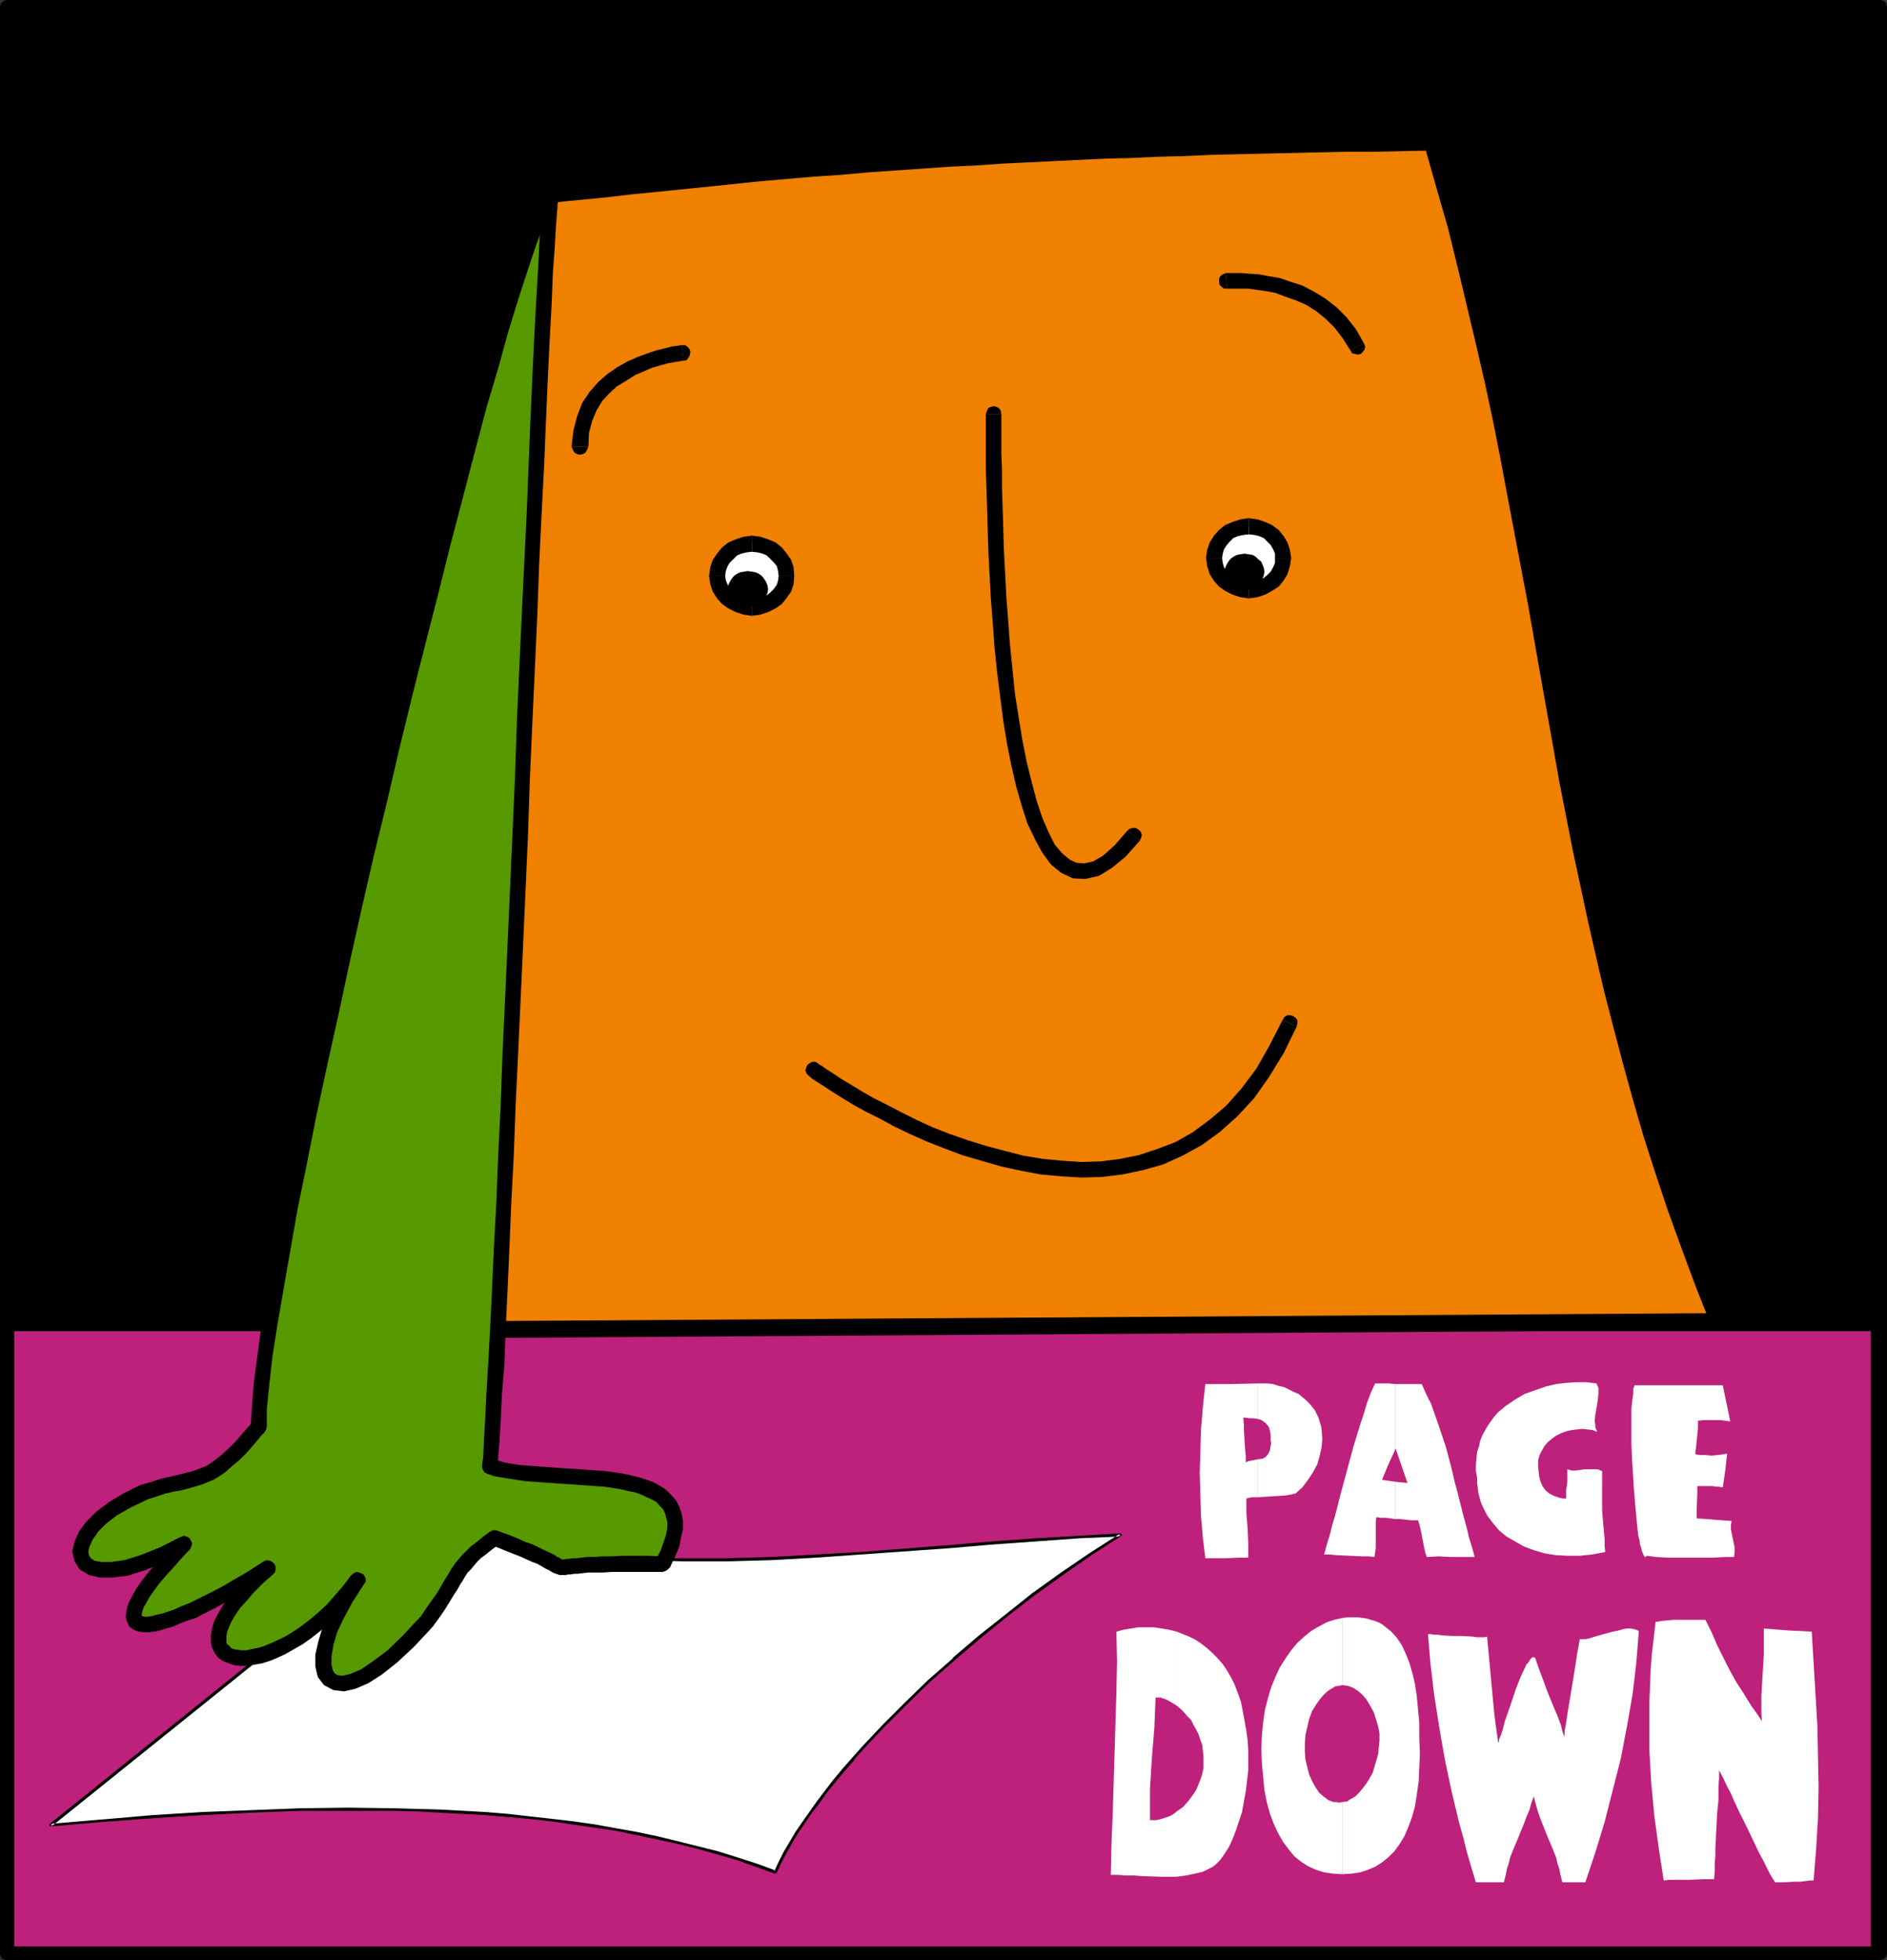 <?xml version="1.0" encoding="UTF-8" standalone="no"?>
<svg
   version="1.0"
   width="129.724mm"
   height="134.711mm"
   id="svg64"
   sodipodi:docname="Web Button 39.wmf"
   xmlns:inkscape="http://www.inkscape.org/namespaces/inkscape"
   xmlns:sodipodi="http://sodipodi.sourceforge.net/DTD/sodipodi-0.dtd"
   xmlns="http://www.w3.org/2000/svg"
   xmlns:svg="http://www.w3.org/2000/svg">
  <rect width="100%" height="100%" fill="#333333" stroke="none"/>
  <sodipodi:namedview
     id="namedview64"
     pagecolor="#ffffff"
     bordercolor="#000000"
     borderopacity="0.25"
     inkscape:showpageshadow="2"
     inkscape:pageopacity="0.0"
     inkscape:pagecheckerboard="0"
     inkscape:deskcolor="#d1d1d1"
     inkscape:document-units="mm" />
  <defs
     id="defs1">
    <pattern
       id="WMFhbasepattern"
       patternUnits="userSpaceOnUse"
       width="6"
       height="6"
       x="0"
       y="0" />
  </defs>
  <path
     style="fill:#000000;fill-opacity:1;fill-rule:evenodd;stroke:none"
     d="M 1.778,1.777 H 488.516 V 507.368 H 1.778 Z"
     id="path1" />
  <path
     style="fill:#000000;fill-opacity:1;fill-rule:evenodd;stroke:none"
     d="M 490.294,1.777 488.516,0 H 473.326 458.135 442.945 427.755 412.564 397.212 382.022 366.832 351.641 336.451 321.26 306.07 290.88 275.528 260.499 245.147 229.957 214.766 199.576 184.224 169.195 153.843 138.653 123.462 108.272 93.081 77.891 62.701 47.51 32.32 16.968 1.778 v 3.555 h 15.19 15.352 15.19 15.19 15.19 15.19 15.19 15.19 15.19 15.19 15.352 15.029 15.352 15.19 15.19 15.19 15.352 15.029 15.352 15.19 15.19 15.19 15.19 15.19 15.19 15.19 15.352 15.19 15.19 15.19 15.19 15.19 l -1.778,-1.777 1.778,1.777 0.808,-0.162 0.646,-0.323 0.162,-0.646 0.162,-0.646 -0.162,-0.646 -0.162,-0.485 -0.646,-0.485 L 488.516,0 Z"
     id="path2" />
  <path
     style="fill:#000000;fill-opacity:1;fill-rule:evenodd;stroke:none"
     d="m 488.516,509.145 1.778,-1.777 V 491.533 475.698 460.024 444.189 428.354 412.519 396.846 381.011 365.176 349.341 333.667 317.671 301.997 286.162 270.327 254.653 238.818 222.983 207.148 191.475 175.64 159.805 143.97 128.135 112.461 96.626 80.791 65.118 49.121 33.448 17.612 1.777 h -3.555 v 15.835 15.835 15.673 15.997 15.673 15.835 15.835 15.673 15.835 15.835 15.835 15.835 15.673 15.835 15.835 15.835 15.673 15.835 15.835 15.673 15.997 15.673 15.835 15.835 15.835 15.673 15.835 15.835 15.835 15.673 15.835 15.835 l 1.778,-1.777 -1.778,1.777 0.162,0.808 0.323,0.485 0.646,0.323 0.646,0.162 0.646,-0.162 0.646,-0.323 0.323,-0.485 0.162,-0.808 z"
     id="path3" />
  <path
     style="fill:#000000;fill-opacity:1;fill-rule:evenodd;stroke:none"
     d="m 0,507.368 1.778,1.777 h 15.19 15.352 15.19 15.19 15.19 15.19 15.19 15.19 15.19 15.19 15.352 15.029 15.352 15.19 15.19 15.19 15.352 15.029 15.352 15.19 15.19 15.19 15.19 15.19 15.19 15.19 15.352 15.19 15.19 15.19 15.19 15.19 v -3.555 H 473.326 458.135 442.945 427.755 412.564 397.212 382.022 366.832 351.641 336.451 321.26 306.07 290.88 275.528 260.499 245.147 229.957 214.766 199.576 184.224 169.195 153.843 138.653 123.462 108.272 93.081 77.891 62.701 47.51 32.32 16.968 1.778 l 1.778,1.777 -1.778,-1.777 -0.808,0.162 -0.485,0.485 -0.323,0.485 L 0,507.368 l 0.162,0.646 0.323,0.646 0.485,0.323 0.808,0.162 z"
     id="path4" />
  <path
     style="fill:#000000;fill-opacity:1;fill-rule:evenodd;stroke:none"
     d="M 1.778,0 0,1.777 v 15.835 15.835 15.673 15.997 15.673 15.835 15.835 15.673 15.835 15.835 15.835 15.835 15.673 15.835 15.835 15.835 15.673 15.835 15.835 15.673 15.997 15.673 15.835 15.835 15.835 15.673 15.835 15.835 15.835 15.673 15.835 15.835 H 3.555 V 491.533 475.698 460.024 444.189 428.354 412.519 396.846 381.011 365.176 349.341 333.667 317.671 301.997 286.162 270.327 254.653 238.818 222.983 207.148 191.475 175.64 159.805 143.97 128.135 112.461 96.626 80.791 65.118 49.121 33.448 17.612 1.777 L 1.778,3.555 3.555,1.777 V 0.969 L 3.07,0.485 2.424,0.162 1.778,0 1.131,0.162 0.646,0.485 0.162,0.969 0,1.777 Z"
     id="path5" />
  <path
     style="fill:#bd217b;fill-opacity:1;fill-rule:evenodd;stroke:none"
     d="M 487.87,344.008 V 507.368 H 1.939 V 344.008 Z"
     id="path6" />
  <path
     style="fill:#000000;fill-opacity:1;fill-rule:evenodd;stroke:none"
     d="m 487.87,509.145 1.778,-1.777 v -5.009 -5.171 -5.171 -5.171 -5.009 -5.009 -5.171 -5.171 -5.009 -5.171 -5.171 -5.009 -5.171 -5.009 -5.171 -5.171 -5.009 -5.171 -5.171 -5.009 -5.009 -5.171 -5.171 -5.171 -5.009 -5.171 -5.009 -5.171 -5.009 -5.171 -5.171 -5.009 h -3.555 v 5.009 5.171 5.171 5.009 5.171 5.009 5.171 5.009 5.171 5.171 5.171 5.009 5.009 5.171 5.171 5.009 5.171 5.171 5.009 5.171 5.009 5.171 5.171 5.009 5.171 5.171 5.009 5.009 5.171 5.171 5.171 5.009 l 1.778,-1.777 -1.778,1.777 0.162,0.808 0.323,0.485 0.646,0.323 0.646,0.162 0.646,-0.162 0.646,-0.323 0.485,-0.485 v -0.808 z"
     id="path7" />
  <path
     style="fill:#000000;fill-opacity:1;fill-rule:evenodd;stroke:none"
     d="m 0,507.368 1.939,1.777 h 15.19 15.19 15.19 15.029 15.352 15.029 15.19 15.19 15.19 15.19 15.19 15.19 15.19 15.19 15.19 15.19 15.19 15.19 15.19 15.19 15.19 15.19 15.19 15.19 15.19 15.19 15.19 15.19 15.19 15.19 15.19 15.19 v -3.555 H 472.679 457.489 442.299 427.108 411.918 396.728 381.537 366.347 351.156 335.966 320.776 305.585 290.395 275.204 260.014 244.824 229.633 214.443 199.253 184.062 168.872 153.681 138.491 123.301 108.11 92.92 77.891 62.539 47.51 32.32 17.13 1.939 l 1.778,1.777 -1.778,-1.777 -0.808,0.162 -0.646,0.485 -0.323,0.485 L 0,507.368 l 0.162,0.646 0.323,0.646 0.646,0.323 0.808,0.162 z"
     id="path8" />
  <path
     style="fill:#000000;fill-opacity:1;fill-rule:evenodd;stroke:none"
     d="M 1.939,342.069 0,344.008 v 5.009 5.171 5.171 5.009 5.171 5.009 5.171 5.009 5.171 5.171 5.171 5.009 5.009 5.171 5.171 5.009 5.171 5.171 5.009 5.171 5.009 5.171 5.171 5.009 5.171 5.171 5.009 5.009 5.171 5.171 5.171 5.009 h 3.717 v -5.009 -5.171 -5.171 -5.171 -5.009 -5.009 -5.171 -5.171 -5.009 -5.171 -5.171 -5.009 -5.171 -5.009 -5.171 -5.171 -5.009 -5.171 -5.171 -5.009 -5.009 -5.171 -5.171 -5.171 -5.009 -5.171 -5.009 -5.171 -5.009 -5.171 -5.171 -5.009 l -1.778,1.777 1.778,-1.777 -0.162,-0.808 -0.485,-0.646 -0.485,-0.323 -0.646,-0.162 -0.646,0.162 -0.646,0.323 -0.485,0.646 L 0,344.008 Z"
     id="path9" />
  <path
     style="fill:#000000;fill-opacity:1;fill-rule:evenodd;stroke:none"
     d="m 489.647,344.008 -1.778,-1.939 H 1.939 v 3.716 H 487.87 l -1.778,-1.777 1.778,1.777 0.808,-0.162 0.485,-0.485 0.485,-0.485 v -0.646 -0.646 l -0.485,-0.646 -0.485,-0.485 -0.808,-0.162 z"
     id="path10" />
  <path
     style="fill:#ffffff;fill-opacity:1;fill-rule:evenodd;stroke:none"
     d="m 13.251,474.082 13.251,-1.131 13.09,-0.969 12.928,-0.808 12.766,-0.646 12.605,-0.485 12.443,-0.162 12.12,0.162 5.979,0.162 5.979,0.162 5.979,0.323 5.818,0.485 5.818,0.485 5.656,0.485 5.656,0.646 5.656,0.646 5.494,0.808 5.494,0.969 5.333,0.969 5.494,1.131 5.171,1.293 5.333,1.293 5.01,1.454 5.171,1.454 5.01,1.616 5.01,1.777 1.131,-2.424 1.293,-2.424 1.454,-2.585 1.616,-2.747 1.778,-2.585 1.939,-2.747 1.939,-2.585 2.101,-2.747 2.101,-2.908 2.424,-2.747 2.424,-2.908 2.424,-2.747 2.747,-2.908 2.747,-2.908 5.656,-5.655 6.141,-5.817 6.302,-5.817 6.787,-5.655 6.949,-5.655 7.11,-5.494 7.272,-5.332 7.595,-5.171 7.757,-5.009 -10.989,0.646 -11.15,0.646 -11.312,0.969 -11.312,0.808 -22.786,1.777 -11.474,0.808 -11.635,0.485 -11.474,0.323 -11.474,0.162 -5.818,-0.162 -5.656,-0.162 -5.656,-0.323 -5.656,-0.323 -5.818,-0.646 -5.494,-0.646 -5.656,-0.808 -5.656,-0.808 -5.494,-0.969 -5.656,-1.293 -5.494,-1.293 -5.333,-1.616 -48.48,38.941 z"
     id="path11" />
  <path
     style="fill:#000000;fill-opacity:1;fill-rule:evenodd;stroke:none"
     d="m 12.928,473.759 v 0.162 h -0.162 v 0.323 h 0.162 v 0.162 0 h 0.162 0.162 l 13.251,-1.131 v 0 l 13.09,-0.969 12.928,-0.808 12.766,-0.646 12.605,-0.485 h 12.443 12.12 l 5.979,0.162 5.979,0.323 5.979,0.323 5.818,0.323 h -0.162 l 5.818,0.485 5.656,0.485 5.818,0.646 5.494,0.808 5.656,0.808 5.494,0.808 5.333,1.131 5.333,1.131 5.333,1.131 5.171,1.293 v 0 l 5.171,1.454 5.01,1.454 5.01,1.777 5.01,1.777 h 0.162 l 0.162,-0.162 v 0 l 0.162,-0.162 1.131,-2.424 1.293,-2.424 1.454,-2.585 1.616,-2.747 1.778,-2.585 1.778,-2.585 v 0 l 2.101,-2.747 1.939,-2.747 2.262,-2.747 2.424,-2.908 2.424,-2.747 h -0.162 l 2.586,-2.908 2.586,-2.747 2.747,-2.908 5.818,-5.817 5.979,-5.817 6.464,-5.655 v 0 l 6.626,-5.655 6.949,-5.655 7.11,-5.494 7.434,-5.332 v 0 l 7.434,-5.171 7.757,-5.009 v 0 l 0.162,-0.162 v -0.162 l -0.162,-0.162 v 0 L 291.203,398.3 v 0 l -10.989,0.646 -11.15,0.646 -11.312,0.808 -11.312,0.969 -22.786,1.777 -11.474,0.646 -11.635,0.646 -11.474,0.323 h -11.474 -5.818 l -5.656,-0.323 -5.656,-0.162 -5.656,-0.485 v 0 l -5.656,-0.485 -5.656,-0.646 -5.656,-0.808 -5.656,-0.808 -5.494,-1.131 -5.494,-1.131 -5.494,-1.454 v 0 l -5.494,-1.454 h -0.162 -0.162 v 0 l -96.96,77.883 0.485,0.646 96.96,-77.883 -0.323,0.162 5.494,1.454 v 0 l 5.494,1.293 5.494,1.293 5.656,0.969 5.494,0.97 5.656,0.808 5.656,0.485 5.656,0.646 h 0.162 l 5.656,0.323 5.656,0.323 5.656,0.162 5.818,0.162 h 11.474 l 11.474,-0.323 11.635,-0.646 11.474,-0.808 22.786,-1.616 11.312,-0.969 11.312,-0.808 11.15,-0.808 10.989,-0.485 -0.323,-0.646 -7.595,4.847 -7.595,5.171 v 0 l -7.434,5.332 -7.11,5.655 -6.949,5.494 -6.626,5.655 v 0.162 l -6.464,5.655 -5.979,5.817 -5.818,5.817 -2.747,2.908 -2.586,2.747 -2.586,2.908 v 0 l -2.424,2.747 -2.424,2.908 -2.101,2.747 -2.101,2.747 -1.939,2.747 v 0 l -1.939,2.747 -1.778,2.585 -1.616,2.747 -1.454,2.424 -1.293,2.585 -1.131,2.424 0.323,-0.162 -4.848,-1.777 -5.01,-1.616 -5.171,-1.616 -5.171,-1.293 v 0 l -5.171,-1.293 -5.333,-1.293 -5.333,-1.131 -5.494,-0.969 -5.333,-0.97 -5.656,-0.808 -5.494,-0.646 -5.818,-0.646 -5.656,-0.646 -5.818,-0.485 v 0 l -5.818,-0.323 -5.979,-0.323 -5.979,-0.162 -5.979,-0.162 -12.12,-0.162 -12.443,0.162 -12.605,0.485 -12.766,0.485 -12.928,0.808 -13.09,1.131 h -0.162 l -13.251,1.131 0.323,0.646 z"
     id="path12" />
  <path
     style="fill:#f08000;fill-opacity:1;fill-rule:evenodd;stroke:none"
     d="m 121.038,345.301 325.462,-2.101 -4.04,-10.018 -3.717,-10.018 -3.555,-9.695 -3.232,-9.695 -2.909,-9.533 -2.909,-9.533 -2.586,-9.372 -2.424,-9.21 -2.424,-9.21 -2.101,-9.21 -2.101,-9.049 -1.939,-9.049 -3.555,-18.097 -3.394,-18.097 -3.232,-18.259 -3.394,-18.42 -1.616,-9.21 -1.778,-9.372 -1.778,-9.533 -1.939,-9.533 -1.939,-9.857 -2.101,-9.695 -2.262,-10.018 -2.262,-10.18 -2.586,-10.341 -2.747,-10.503 -2.747,-10.664 -3.232,-10.826 -7.595,0.162 H 356.974 l -7.434,0.162 -7.11,0.162 -7.272,0.162 -6.949,0.162 -13.898,0.323 -13.574,0.485 -13.574,0.485 -13.413,0.646 -13.413,0.646 -13.736,0.808 -13.898,0.969 -7.11,0.485 -7.11,0.485 -7.272,0.646 -7.434,0.646 -7.434,0.646 -7.757,0.808 -7.757,0.646 -7.918,0.808 -8.242,0.969 -8.403,0.808 -8.565,0.969 -8.726,1.131 -1.454,8.887 -1.454,9.049 -1.131,9.21 -1.131,9.21 -0.97,9.21 -0.808,9.372 -0.808,9.372 -0.646,9.372 -1.131,18.905 -0.808,18.905 -0.646,18.905 -0.485,18.905 -0.485,18.905 -0.323,18.905 -0.485,18.582 -0.485,18.259 -0.485,9.049 -0.323,9.049 -0.97,17.774 -0.646,8.725 -0.646,8.564 -0.808,8.725 z"
     id="path13" />
  <path
     style="fill:#000000;fill-opacity:1;fill-rule:evenodd;stroke:none"
     d="m 444.561,344.17 1.939,-3.07 -325.462,2.101 v 4.363 l 325.462,-2.101 1.778,-3.07 -1.778,3.07 0.808,-0.162 0.646,-0.485 0.323,-0.808 0.162,-0.808 -0.162,-0.646 -0.323,-0.808 -0.646,-0.485 -0.808,-0.162 z"
     id="path14" />
  <path
     style="fill:#000000;fill-opacity:1;fill-rule:evenodd;stroke:none"
     d="m 372.003,39.103 -1.939,-1.454 3.07,10.826 3.07,10.664 2.586,10.503 2.424,10.18 2.424,10.18 2.262,9.857 2.101,9.857 1.939,9.857 1.778,9.533 1.778,9.372 1.778,9.372 1.778,9.372 1.616,9.21 1.616,9.21 1.616,9.049 1.616,9.049 1.616,9.21 1.778,9.049 1.778,9.049 1.939,9.049 1.939,9.049 2.101,9.21 2.101,9.049 2.424,9.372 2.424,9.21 2.586,9.372 2.747,9.533 3.07,9.533 3.232,9.695 3.555,9.857 3.717,10.018 4.04,10.18 3.717,-1.777 -4.04,-10.18 -3.555,-9.695 -3.555,-9.857 -3.07,-9.533 -3.07,-9.533 -2.747,-9.533 -2.747,-9.21 -2.424,-9.372 -2.424,-9.049 -2.101,-9.21 -1.939,-9.049 -1.939,-8.887 -1.939,-9.21 -1.778,-9.049 -1.778,-9.049 -1.616,-8.887 -1.616,-9.049 -1.616,-9.21 -1.616,-9.21 -1.616,-9.21 -1.778,-9.372 -1.778,-9.372 -1.778,-9.533 -1.778,-9.533 -2.101,-9.857 -1.939,-9.695 -2.262,-10.18 -2.424,-10.018 -2.586,-10.341 -2.747,-10.503 -2.909,-10.664 -3.07,-10.988 -1.939,-1.454 1.939,1.454 -0.485,-0.808 -0.485,-0.485 -0.808,-0.162 h -0.808 l -0.485,0.485 -0.485,0.485 -0.323,0.808 v 0.969 z"
     id="path15" />
  <path
     style="fill:#000000;fill-opacity:1;fill-rule:evenodd;stroke:none"
     d="m 140.915,51.545 -1.778,1.616 8.726,-0.969 8.565,-0.808 8.403,-0.969 8.242,-0.808 7.918,-0.808 7.918,-0.808 7.595,-0.808 7.434,-0.646 7.434,-0.646 7.272,-0.485 7.11,-0.646 7.11,-0.485 6.949,-0.485 6.949,-0.485 6.787,-0.323 6.949,-0.485 6.626,-0.323 6.787,-0.323 6.626,-0.323 6.787,-0.323 6.626,-0.162 6.787,-0.323 6.787,-0.162 6.949,-0.323 6.787,-0.162 6.949,-0.162 7.11,-0.162 6.949,-0.162 7.272,-0.162 h 7.434 l 7.434,-0.162 7.595,-0.162 v -4.201 h -7.595 l -7.434,0.162 -7.434,0.162 -7.272,0.162 h -7.11 l -7.11,0.323 -6.949,0.162 -6.787,0.162 -6.949,0.162 -6.787,0.323 -6.626,0.162 -6.787,0.323 -6.626,0.162 -6.787,0.323 -6.787,0.323 -6.787,0.485 -6.787,0.323 -6.787,0.323 -6.949,0.485 -6.949,0.646 -7.11,0.485 -7.272,0.485 -7.11,0.646 -7.595,0.646 -7.434,0.646 -7.757,0.808 -7.757,0.646 -8.08,0.969 -8.08,0.808 -8.403,0.808 -8.565,0.969 -8.888,0.969 -1.778,1.777 1.778,-1.777 -0.808,0.323 -0.485,0.646 -0.323,0.646 -0.162,0.808 0.162,0.808 0.485,0.485 0.646,0.485 h 0.97 z"
     id="path16" />
  <path
     style="fill:#000000;fill-opacity:1;fill-rule:evenodd;stroke:none"
     d="m 121.038,343.2 1.939,2.424 0.808,-8.402 0.808,-8.564 0.808,-8.725 0.485,-8.725 0.485,-8.887 0.485,-8.887 0.323,-9.049 0.485,-9.049 0.323,-9.21 0.162,-9.21 0.323,-9.21 0.162,-9.372 0.162,-9.372 0.162,-9.372 0.323,-9.533 0.162,-9.372 0.162,-9.533 0.323,-9.372 0.323,-9.533 0.323,-9.533 0.485,-9.372 0.323,-9.533 0.485,-9.372 0.646,-9.533 0.808,-9.21 0.646,-9.372 0.808,-9.372 0.97,-9.049 1.131,-9.372 1.293,-9.049 1.293,-9.049 1.454,-8.887 -4.04,-0.808 -1.454,9.049 -1.293,9.049 -1.293,9.21 -1.131,9.21 -0.808,9.372 -0.97,9.372 -0.646,9.21 -0.808,9.533 -0.485,9.372 -0.646,9.533 -0.485,9.372 -0.323,9.533 -0.323,9.533 -0.323,9.533 -0.162,9.372 -0.323,9.533 -0.162,9.372 -0.323,9.533 -0.162,9.372 -0.162,9.372 -0.162,9.372 -0.323,9.21 -0.162,9.21 -0.323,9.21 -0.323,9.049 -0.485,8.887 -0.485,8.887 -0.485,8.887 -0.485,8.725 -0.808,8.564 -0.808,8.564 -0.808,8.402 2.101,2.424 -2.101,-2.424 0.162,0.969 0.323,0.646 0.646,0.485 0.646,0.323 0.808,-0.162 0.646,-0.323 0.646,-0.485 0.162,-0.969 z"
     id="path17" />
  <path
     style="fill:#000000;fill-opacity:1;fill-rule:evenodd;stroke:none"
     d="m 260.176,107.614 -0.162,-0.969 -0.485,-0.646 -0.646,-0.323 -0.646,-0.162 -0.808,0.162 -0.646,0.323 -0.323,0.646 -0.323,0.969 z"
     id="path18" />
  <path
     style="fill:#000000;fill-opacity:1;fill-rule:evenodd;stroke:none"
     d="m 292.98,215.712 -3.394,3.878 -3.07,2.747 -2.586,1.454 -2.262,0.485 -1.939,-0.162 -1.778,-0.808 -1.939,-1.616 -1.939,-2.262 -1.616,-3.232 -1.616,-3.716 -1.454,-4.363 -1.293,-4.847 -1.293,-5.171 -1.131,-5.655 -0.97,-5.979 -0.97,-6.14 -0.646,-6.302 -0.646,-6.302 -0.485,-6.463 -0.485,-6.302 -0.323,-6.302 -0.323,-5.979 -0.162,-5.817 -0.162,-5.494 -0.162,-5.009 v -4.524 l -0.162,-4.04 v -3.555 -2.747 -2.262 -1.293 -0.323 h -4.04 v 0.323 1.293 2.262 2.747 3.555 4.04 l 0.162,4.686 0.162,5.009 0.162,5.494 0.162,5.817 0.323,6.14 0.323,6.14 0.485,6.302 0.485,6.625 0.646,6.302 0.808,6.463 0.808,6.302 0.97,5.979 1.131,5.655 1.293,5.655 1.454,5.009 1.454,4.524 1.939,4.04 1.939,3.555 2.262,3.07 2.586,2.101 3.07,1.454 3.232,0.162 3.555,-0.808 3.394,-2.101 3.555,-2.908 3.717,-4.201 z"
     id="path19" />
  <path
     style="fill:#000000;fill-opacity:1;fill-rule:evenodd;stroke:none"
     d="m 296.212,218.297 0.323,-0.808 0.162,-0.646 -0.323,-0.808 -0.485,-0.485 -0.808,-0.485 h -0.646 l -0.808,0.162 -0.646,0.485 z"
     id="path20" />
  <path
     style="fill:#000000;fill-opacity:1;fill-rule:evenodd;stroke:none"
     d="m 212.665,276.305 -0.808,-0.485 h -0.808 l -0.646,0.323 -0.646,0.485 -0.323,0.808 -0.162,0.646 0.323,0.808 0.646,0.646 z"
     id="path21" />
  <path
     style="fill:#000000;fill-opacity:1;fill-rule:evenodd;stroke:none"
     d="m 333.219,264.995 -3.394,6.625 -3.394,5.979 -3.878,5.171 -4.04,4.524 -4.202,3.555 -4.363,3.232 -4.525,2.585 -4.686,1.777 -4.848,1.616 -4.848,0.969 -5.01,0.646 -5.01,0.162 -5.01,-0.323 -5.01,-0.485 -5.01,-0.808 -5.01,-1.293 -4.848,-1.293 -4.686,-1.454 -4.686,-1.616 -4.525,-1.777 -4.202,-1.939 -3.878,-1.939 -3.717,-1.939 -3.555,-1.777 -3.07,-1.777 -2.909,-1.777 -2.424,-1.454 -1.939,-1.293 -1.778,-1.131 -1.131,-0.808 -0.808,-0.485 -0.323,-0.162 -2.262,3.232 0.162,0.162 0.808,0.646 1.293,0.808 1.778,1.131 1.939,1.293 2.586,1.616 2.909,1.777 3.232,1.777 3.555,1.777 3.878,2.101 4.04,1.939 4.363,1.939 4.525,1.777 4.686,1.777 5.01,1.454 5.01,1.454 5.171,1.131 5.171,0.97 5.333,0.485 5.333,0.323 5.333,-0.162 5.333,-0.646 5.333,-1.131 5.171,-1.454 5.01,-2.262 5.01,-2.747 4.686,-3.393 4.525,-4.04 4.363,-4.686 3.878,-5.494 3.878,-6.302 3.394,-6.948 z"
     id="path22" />
  <path
     style="fill:#000000;fill-opacity:1;fill-rule:evenodd;stroke:none"
     d="m 336.936,266.611 0.162,-0.97 v -0.646 l -0.485,-0.646 -0.808,-0.485 -0.646,-0.162 h -0.646 l -0.808,0.485 -0.485,0.808 z"
     id="path23" />
  <path
     style="fill:#000000;fill-opacity:1;fill-rule:evenodd;stroke:none"
     d="m 177.598,93.718 0.808,-0.162 0.485,-0.646 0.323,-0.646 0.162,-0.808 -0.162,-0.646 -0.485,-0.646 -0.646,-0.485 h -0.97 z"
     id="path24" />
  <path
     style="fill:#000000;fill-opacity:1;fill-rule:evenodd;stroke:none"
     d="m 152.873,116.016 0.162,-3.555 0.808,-3.07 1.131,-2.747 1.454,-2.424 1.939,-2.101 1.939,-1.777 2.424,-1.454 2.262,-1.454 2.262,-0.969 2.262,-0.969 2.262,-0.646 1.778,-0.485 1.778,-0.323 1.131,-0.162 0.808,-0.162 h 0.323 l -0.485,-4.04 h -0.323 l -0.808,0.162 -1.454,0.162 -1.778,0.485 -2.101,0.485 -2.424,0.808 -2.586,0.969 -2.586,1.131 -2.586,1.454 -2.586,1.777 -2.424,2.101 -2.262,2.585 -1.939,2.908 -1.293,3.393 -0.97,3.716 -0.485,4.201 z"
     id="path25" />
  <path
     style="fill:#000000;fill-opacity:1;fill-rule:evenodd;stroke:none"
     d="m 148.51,116.016 0.323,0.808 0.485,0.808 0.646,0.323 0.646,0.162 0.808,-0.162 0.646,-0.323 0.485,-0.808 0.323,-0.808 z"
     id="path26" />
  <path
     style="fill:#000000;fill-opacity:1;fill-rule:evenodd;stroke:none"
     d="m 318.513,70.935 -0.808,0.323 -0.646,0.485 -0.323,0.646 v 0.808 l 0.162,0.808 0.485,0.485 0.646,0.485 h 0.808 z"
     id="path27" />
  <path
     style="fill:#000000;fill-opacity:1;fill-rule:evenodd;stroke:none"
     d="m 354.388,89.193 -2.101,-3.716 -2.424,-3.07 -2.586,-2.585 -2.909,-2.262 -2.909,-1.777 -3.07,-1.616 -3.07,-0.969 -2.747,-0.969 -2.909,-0.485 -2.586,-0.485 -2.424,-0.162 -1.939,-0.162 h -1.778 -1.293 -0.808 -0.323 l 0.323,4.04 h 0.323 0.646 1.131 1.616 1.939 l 2.101,0.323 2.424,0.323 2.424,0.485 2.586,0.969 2.747,0.969 2.586,1.131 2.586,1.616 2.586,2.101 2.262,2.262 2.101,2.747 1.939,3.07 z"
     id="path28" />
  <path
     style="fill:#000000;fill-opacity:1;fill-rule:evenodd;stroke:none"
     d="m 350.833,90.971 0.485,0.808 0.808,0.162 0.646,0.162 0.808,-0.162 0.485,-0.485 0.485,-0.646 0.162,-0.808 -0.323,-0.808 z"
     id="path29" />
  <path
     style="fill:#ffffff;fill-opacity:1;fill-rule:evenodd;stroke:none"
     d="m 386.385,425.123 0.646,6.948 0.646,6.948 0.646,6.786 0.485,3.555 0.485,3.393 0.162,-0.323 v -0.323 l 0.162,-0.646 0.323,-0.646 0.485,-1.454 0.485,-1.939 0.646,-1.939 0.808,-2.262 1.454,-4.363 0.808,-2.101 0.808,-1.939 0.808,-1.616 0.323,-0.808 0.485,-0.485 0.323,-0.485 0.323,-0.485 0.323,-0.323 0.323,-0.162 h 0.162 l 0.323,0.162 0.162,0.323 0.162,0.485 0.485,1.454 0.485,1.293 0.97,2.585 0.808,2.262 1.778,4.363 0.97,2.262 0.97,2.585 0.323,1.454 0.485,1.454 0.162,-1.777 0.323,-1.777 0.485,-3.232 0.97,-5.817 0.485,-2.908 0.485,-3.07 0.485,-3.232 0.323,-1.616 0.323,-1.939 h 0.646 0.808 l 0.97,-0.162 0.97,-0.323 2.262,-0.646 2.262,-0.646 2.262,-0.485 1.131,-0.323 0.97,-0.162 h 0.97 l 0.808,0.162 0.646,0.162 0.646,0.323 -0.323,4.04 -0.323,4.04 -0.485,4.201 -0.485,4.04 -1.454,8.402 -1.616,8.402 -2.101,8.241 -2.101,8.241 -2.424,7.918 -1.293,3.878 -1.293,3.878 h -5.979 l -0.485,-1.939 -0.323,-1.616 -0.485,-1.454 -0.323,-1.454 -0.97,-2.424 -0.97,-2.262 -0.97,-2.424 -0.97,-2.424 -0.485,-1.293 -0.485,-1.454 -0.485,-1.777 -0.485,-1.777 -0.646,1.777 -0.485,1.777 -0.646,1.454 -0.485,1.293 -0.485,1.293 -0.485,1.131 -0.97,2.424 -0.97,2.262 -0.97,2.424 -0.323,1.454 -0.485,1.454 -0.323,1.616 -0.485,1.939 h -7.272 l -1.131,-3.716 -1.131,-3.878 -0.97,-3.878 -1.131,-4.04 -1.939,-8.079 -1.778,-8.402 -1.454,-8.402 -1.293,-8.241 -0.97,-8.079 -0.323,-3.878 -0.323,-3.878 v 0 h 0.323 0.485 l 0.808,0.162 h 0.97 l 1.131,0.162 2.586,0.162 h 2.586 l 2.747,0.162 1.131,0.162 h 1.939 z"
     id="path30" />
  <path
     style="fill:#ffffff;fill-opacity:1;fill-rule:evenodd;stroke:none"
     d="m 348.732,468.103 v 18.744 l 2.424,-0.162 2.262,-0.323 1.939,-0.646 1.939,-0.808 1.778,-1.131 1.616,-1.293 1.616,-1.616 1.293,-1.777 1.293,-2.101 0.97,-2.262 0.97,-2.585 0.808,-2.908 0.485,-3.07 0.485,-3.393 0.162,-3.555 0.162,-3.716 -0.162,-4.04 v -3.878 l -0.323,-3.555 -0.323,-3.393 -0.485,-3.232 -0.646,-2.747 -0.808,-2.747 -0.97,-2.424 -0.97,-2.101 -1.293,-1.939 -1.454,-1.616 -1.616,-1.293 -0.808,-0.646 -0.97,-0.485 -0.808,-0.323 -1.131,-0.323 -0.97,-0.323 -1.131,-0.162 -1.293,-0.162 h -1.131 -1.454 l -1.454,0.162 v 17.451 l 1.454,0.162 1.293,0.485 1.293,0.808 1.131,0.969 1.131,1.293 0.97,1.616 0.97,1.777 0.646,2.101 0.485,1.616 0.323,1.777 v 1.777 l -0.162,1.616 -0.162,1.777 -0.485,1.777 -0.485,1.616 -0.485,1.616 -0.808,1.454 -0.808,1.293 -0.97,1.293 -0.97,1.131 -0.97,0.97 -1.131,0.646 -0.97,0.646 z"
     id="path31" />
  <path
     style="fill:#ffffff;fill-opacity:1;fill-rule:evenodd;stroke:none"
     d="m 432.28,488.463 -1.293,-8.402 -1.131,-8.241 -0.808,-8.564 -0.485,-8.402 v -8.564 -4.201 l 0.162,-4.201 0.162,-4.201 0.323,-4.201 0.485,-4.04 0.485,-4.201 h 0.646 l 0.646,-0.162 1.616,-0.162 1.778,-0.162 h 1.939 1.778 4.525 l 0.808,1.616 0.808,1.616 1.454,3.393 3.07,6.14 1.778,3.232 2.101,3.232 0.97,1.616 1.131,1.777 1.293,1.777 1.293,1.939 -0.162,-1.777 v -1.777 -1.616 -1.454 l 0.162,-2.747 0.323,-5.332 0.162,-2.747 v -1.616 -3.232 -1.777 l 6.141,0.485 6.302,0.323 0.97,16.158 0.485,8.079 0.162,8.079 0.162,8.079 -0.162,8.079 -0.485,8.079 -0.646,8.079 h -0.97 l -1.131,0.162 -1.454,0.162 h -1.454 l -2.909,0.162 h -2.101 l -1.293,-2.101 -0.97,-1.939 -0.97,-1.939 -0.97,-1.777 -1.616,-3.393 -1.616,-3.393 -1.616,-3.232 -1.616,-3.393 -0.808,-1.939 -0.97,-1.777 -0.97,-2.101 -1.131,-2.101 v 2.101 l -0.162,1.939 v 1.939 1.777 l -0.323,3.232 -0.162,3.07 -0.162,3.07 -0.162,3.393 v 1.777 l -0.162,1.777 v 2.101 l -0.162,2.101 h -1.454 -1.454 l -3.555,0.162 h -3.555 -1.616 z"
     id="path32" />
  <path
     style="fill:#ffffff;fill-opacity:1;fill-rule:evenodd;stroke:none"
     d="m 348.732,437.726 v -17.451 l -2.101,0.485 -1.939,0.646 -2.101,1.131 -1.939,1.131 -1.778,1.454 -1.778,1.616 -1.616,1.939 -1.454,2.101 -1.454,2.262 -1.131,2.424 -1.131,2.747 -0.808,2.747 -0.808,3.07 -0.485,3.232 -0.323,3.393 -0.162,3.555 0.162,3.878 0.323,3.555 0.323,3.393 0.646,3.232 0.808,2.908 0.97,2.585 1.131,2.424 1.293,2.262 1.454,1.939 1.454,1.777 1.778,1.454 1.778,1.131 2.101,0.969 2.101,0.646 2.262,0.323 2.424,0.162 v 0 -18.744 l -0.808,0.162 -0.646,-0.162 h -0.808 l -1.293,-0.485 -1.293,-0.969 -1.131,-0.97 -0.97,-1.454 -0.808,-1.454 -0.808,-1.777 -0.485,-1.939 -0.485,-1.939 -0.162,-2.101 v -2.101 l 0.162,-2.262 0.485,-2.101 0.485,-2.101 0.808,-2.101 1.131,-1.777 0.808,-1.131 0.808,-0.969 0.808,-0.808 0.808,-0.646 0.808,-0.485 0.808,-0.485 0.97,-0.162 z"
     id="path33" />
  <path
     style="fill:#ffffff;fill-opacity:1;fill-rule:evenodd;stroke:none"
     d="m 305.747,470.527 v 16.966 l 2.424,-0.323 2.262,-0.485 2.101,-0.485 1.939,-0.97 0.646,-0.323 0.646,-0.485 1.293,-1.293 1.131,-1.616 1.131,-1.777 0.97,-2.101 0.808,-2.101 0.808,-2.424 0.808,-2.424 0.485,-2.747 0.485,-2.585 0.323,-2.747 0.323,-2.747 v -2.585 -2.585 l -0.162,-2.585 -0.323,-2.424 -0.485,-2.747 -0.485,-2.585 -0.485,-2.424 -0.808,-2.262 -0.808,-2.101 -0.97,-1.939 -1.131,-1.939 -1.131,-1.616 -1.293,-1.454 -1.293,-1.293 -1.454,-1.293 -1.454,-1.131 -1.454,-0.97 -1.616,-0.808 -1.616,-0.646 -1.616,-0.646 v 19.228 l 0.97,0.808 0.97,0.97 0.808,0.969 0.97,0.969 0.646,1.293 0.646,1.131 0.646,1.293 0.485,1.454 0.485,1.293 0.162,1.454 0.162,1.454 v 1.616 1.454 l -0.323,1.616 -0.485,1.454 -0.646,1.616 -0.485,1.131 -0.646,0.97 -1.293,1.777 -1.454,1.616 z"
     id="path34" />
  <path
     style="fill:#ffffff;fill-opacity:1;fill-rule:evenodd;stroke:none"
     d="m 305.747,443.058 v -19.228 l -1.939,-0.485 -1.939,-0.323 -2.101,-0.323 h -1.939 -2.101 l -1.939,0.323 -1.939,0.323 -1.778,0.485 0.162,7.756 -0.162,7.918 -0.485,15.997 -0.485,15.997 -0.323,7.756 -0.162,7.756 h 1.778 l 2.101,0.162 h 2.101 l 2.101,0.162 4.686,0.162 h 2.262 2.101 v -16.966 l -0.808,0.646 -0.808,0.485 -1.778,0.646 -1.778,0.485 h -1.778 v -4.04 -4.04 l 0.485,-7.918 0.646,-7.918 0.162,-3.878 0.162,-4.04 h 1.293 l 1.454,0.485 1.454,0.808 z"
     id="path35" />
  <path
     style="fill:#579900;fill-opacity:1;fill-rule:evenodd;stroke:none"
     d="m 143.016,51.706 -0.323,0.162 h -0.162 l -0.323,0.323 -0.162,0.323 -0.323,0.485 -0.323,0.485 -0.323,0.646 -0.485,0.646 -0.323,0.808 -0.323,0.969 -0.485,0.969 -0.323,0.969 -0.97,2.424 -0.97,2.585 -0.97,3.07 -1.131,3.232 -1.131,3.555 -1.293,3.878 -1.131,4.04 -1.293,4.363 -1.454,4.686 -1.293,4.686 -1.454,5.171 -1.454,5.171 -1.616,5.494 -1.454,5.655 -1.616,5.655 -1.616,6.14 -1.454,5.979 -1.778,6.302 -1.616,6.302 -1.616,6.463 -1.616,6.625 -1.778,6.625 -3.394,13.573 -3.232,13.896 -6.626,27.792 -3.232,13.896 -3.07,13.896 -3.07,13.573 -1.454,6.625 -1.293,6.625 -1.454,6.463 -1.293,6.302 -1.293,6.14 -1.293,6.14 -1.131,5.979 -1.131,5.655 -1.131,5.655 -0.97,5.494 -0.97,5.171 -0.808,5.009 -0.808,4.847 -0.646,4.524 -0.646,4.363 -0.646,4.04 -0.485,3.716 -0.485,3.555 -0.323,3.232 -0.162,2.908 -0.162,2.747 v 1.131 1.131 l -1.293,1.454 -1.131,1.293 -1.131,1.293 -0.97,1.131 -0.97,0.969 -0.97,0.969 -0.97,0.808 -0.808,0.808 -1.616,1.293 -1.454,0.97 -1.454,0.969 -1.454,0.646 -1.454,0.485 -1.616,0.485 -1.454,0.485 -1.778,0.323 -2.101,0.485 -2.101,0.485 -2.424,0.646 -1.293,0.485 -1.454,0.485 -2.262,0.969 -2.101,0.969 -1.778,1.131 -1.778,1.131 -1.616,1.131 -1.454,1.131 -1.131,1.293 -1.131,1.131 -0.97,1.131 -0.808,1.131 -0.646,1.131 -0.323,1.131 -0.323,0.97 -0.162,0.969 0.162,0.969 0.162,0.808 0.485,0.808 0.485,0.646 0.808,0.485 0.97,0.485 0.97,0.323 1.293,0.323 h 1.293 1.616 l 1.778,-0.323 1.939,-0.323 2.101,-0.485 2.262,-0.808 2.424,-0.969 2.586,-0.97 2.747,-1.293 2.909,-1.616 -2.424,2.585 -2.262,2.424 -1.778,2.262 -1.778,1.939 -1.293,1.939 -1.293,1.616 -0.808,1.616 -0.646,1.293 -0.485,1.131 -0.323,1.131 v 0.808 l 0.162,0.808 0.323,0.485 0.646,0.485 0.646,0.162 0.97,0.162 h 0.97 l 1.293,-0.162 1.293,-0.162 1.616,-0.485 1.616,-0.485 1.778,-0.646 1.939,-0.808 1.939,-0.808 2.262,-1.131 2.101,-1.131 2.424,-1.131 2.424,-1.293 2.586,-1.454 2.424,-1.616 2.747,-1.616 2.747,-1.616 -1.454,1.131 -1.293,1.293 -1.293,1.131 -2.101,2.424 -0.97,0.969 -0.97,1.131 -0.808,0.97 -0.646,1.131 -0.646,0.97 -1.131,1.777 -0.808,1.777 -0.485,1.454 -0.323,1.454 v 1.293 l 0.162,1.131 0.485,0.97 0.808,0.808 0.808,0.646 0.97,0.323 1.293,0.485 h 1.293 1.616 l 1.616,-0.162 1.778,-0.323 1.778,-0.646 1.939,-0.808 2.101,-0.808 2.101,-1.293 2.101,-1.293 2.101,-1.454 2.262,-1.777 2.262,-1.777 2.101,-2.262 2.262,-2.262 2.101,-2.585 2.262,-2.747 -1.616,2.262 -1.454,2.262 -1.293,2.262 -0.97,2.101 -0.97,2.101 -0.808,1.777 -0.646,1.939 -0.485,1.777 -0.323,1.616 -0.323,1.454 v 1.454 1.131 l 0.162,1.131 0.323,0.969 0.485,0.969 0.485,0.646 0.808,0.485 0.808,0.323 0.97,0.162 1.131,0.162 1.131,-0.162 1.293,-0.485 1.454,-0.485 1.616,-0.808 1.616,-0.969 1.616,-1.131 1.939,-1.454 1.939,-1.616 2.101,-1.777 2.262,-2.101 2.262,-2.424 2.262,-2.585 0.808,-1.131 0.97,-1.131 0.646,-1.131 0.646,-1.131 1.293,-1.777 0.97,-1.777 0.97,-1.454 0.808,-1.293 0.808,-1.131 0.646,-1.131 1.454,-1.939 0.808,-0.969 0.97,-0.969 1.131,-1.131 1.293,-1.131 1.616,-1.293 0.97,-0.646 0.97,-0.646 1.454,0.485 1.293,0.485 2.586,0.969 1.939,0.969 1.939,0.646 1.616,0.808 1.293,0.485 1.131,0.485 0.808,0.646 0.646,0.323 0.646,0.323 0.485,0.323 0.323,0.162 0.646,0.323 h 0.485 0.646 0.323 0.646 l 0.646,-0.162 0.97,-0.162 h 0.97 l 1.293,-0.162 h 1.454 l 1.778,-0.162 h 2.101 l 2.424,-0.162 h 2.747 1.454 1.616 3.394 1.939 2.101 l 0.646,-1.293 1.131,-2.424 0.646,-2.424 0.323,-0.969 0.162,-1.131 0.162,-0.808 v -1.939 l -0.162,-1.616 -0.485,-1.454 -0.808,-1.293 -0.97,-1.131 -1.131,-0.969 -1.293,-0.969 -1.454,-0.808 -1.778,-0.646 -1.778,-0.646 -1.778,-0.485 -2.101,-0.323 -2.101,-0.323 -2.262,-0.323 -4.525,-0.485 -4.686,-0.323 h -2.262 l -2.424,-0.323 -4.525,-0.162 -2.262,-0.323 -1.939,-0.162 -2.101,-0.323 -1.939,-0.323 -1.778,-0.485 -1.616,-0.485 0.162,-0.485 v -0.485 l 0.162,-0.808 v -0.646 l 0.162,-1.777 0.162,-2.262 0.162,-2.585 0.162,-2.908 0.162,-3.232 0.162,-3.555 0.162,-3.716 0.323,-4.201 0.162,-4.363 0.323,-4.524 0.162,-5.009 0.162,-5.009 0.323,-5.332 0.323,-5.655 0.162,-5.817 0.323,-5.817 0.323,-6.14 0.323,-6.302 0.162,-6.463 0.323,-6.625 0.323,-6.625 0.323,-6.948 0.646,-13.896 0.485,-14.219 0.646,-14.381 0.646,-14.542 0.646,-14.542 0.646,-14.381 0.646,-14.219 0.485,-13.896 0.323,-6.786 0.323,-6.786 0.323,-6.625 0.323,-6.463 0.323,-6.302 0.162,-6.14 0.323,-5.817 0.323,-5.817 0.162,-5.655 0.323,-5.332 0.162,-5.171 0.323,-4.847 0.162,-4.686 0.323,-4.363 0.162,-4.201 0.162,-3.878 0.162,-3.393 0.323,-3.393 0.162,-2.747 v -2.585 l 0.323,-2.262 v -0.969 -0.969 l 0.162,-0.808 v -0.646 -0.646 z"
     id="path36" />
  <path
     style="fill:#000000;fill-opacity:1;fill-rule:evenodd;stroke:none"
     d="m 68.68,371.962 0.646,-1.293 v -4.686 l 0.646,-6.302 0.808,-7.271 1.293,-8.241 1.616,-9.372 1.778,-10.18 1.939,-10.988 2.424,-11.796 2.424,-12.28 2.747,-12.765 2.909,-13.088 2.909,-13.573 3.07,-13.734 3.232,-14.058 3.394,-13.896 3.232,-13.896 3.394,-13.896 3.394,-13.411 3.394,-13.25 3.232,-12.927 3.232,-12.28 3.07,-11.795 2.909,-10.988 3.07,-10.341 2.586,-9.372 2.586,-8.402 2.424,-7.433 2.101,-6.302 1.778,-4.847 1.454,-3.555 1.293,-1.939 h -0.646 v -4.04 l -2.586,1.616 -1.616,2.585 -1.616,3.878 -1.939,5.009 -2.101,6.302 -2.424,7.594 -2.586,8.402 -2.586,9.372 -2.909,10.341 -3.07,11.149 -3.07,11.796 -3.232,12.28 -3.394,12.765 -3.394,13.25 -3.394,13.573 -3.232,13.896 -3.394,13.896 -3.232,14.058 -3.232,13.896 -3.07,13.734 -3.07,13.573 -2.909,13.25 -2.586,12.765 -2.586,12.442 -2.262,11.634 -2.101,10.988 -1.939,10.341 -1.454,9.372 -1.131,8.402 -0.97,7.433 -0.485,6.302 -0.323,5.009 0.485,-1.293 -0.485,1.293 0.162,0.969 0.485,0.646 0.646,0.323 0.808,0.162 0.808,-0.162 0.485,-0.323 0.485,-0.646 0.323,-0.969 z"
     id="path37" />
  <path
     style="fill:#000000;fill-opacity:1;fill-rule:evenodd;stroke:none"
     d="m 38.138,389.575 h -0.162 l 2.586,-0.808 2.424,-0.808 2.101,-0.485 1.939,-0.323 1.778,-0.485 1.778,-0.485 1.616,-0.485 1.616,-0.646 1.616,-0.646 1.616,-0.969 1.616,-1.131 1.616,-1.454 1.939,-1.616 1.939,-1.939 2.101,-2.424 2.424,-2.908 -3.07,-2.585 -2.424,2.747 -1.939,2.262 -1.939,1.939 -1.616,1.454 -1.616,1.293 -1.293,0.969 -1.293,0.808 -1.293,0.485 -1.293,0.485 -1.454,0.485 -1.454,0.323 -1.778,0.485 -2.101,0.485 -2.262,0.485 -2.424,0.808 -2.747,0.808 h -0.162 0.162 l -0.808,0.485 -0.485,0.646 -0.162,0.646 0.162,0.808 0.323,0.646 0.485,0.485 0.808,0.323 0.97,-0.162 z"
     id="path38" />
  <path
     style="fill:#000000;fill-opacity:1;fill-rule:evenodd;stroke:none"
     d="m 49.288,402.501 -2.424,-3.232 -5.494,2.747 -4.848,1.939 -4.202,1.293 -3.394,0.485 H 26.341 l -1.778,-0.323 -0.97,-0.646 -0.485,-0.808 -0.162,-0.969 0.323,-1.293 0.808,-1.777 1.454,-2.101 2.101,-2.101 2.747,-2.101 3.717,-2.101 4.04,-1.939 -1.616,-3.878 -4.525,2.262 -3.717,2.262 -3.232,2.424 -2.586,2.585 -1.939,2.585 -1.131,2.585 -0.646,2.585 0.646,2.585 1.293,2.101 2.424,1.454 2.747,0.646 h 3.394 l 4.04,-0.485 4.525,-1.454 5.171,-2.101 5.818,-2.747 -2.424,-3.393 2.424,3.393 0.646,-0.646 0.323,-0.808 0.162,-0.646 -0.323,-0.646 -0.323,-0.646 -0.808,-0.485 -0.808,-0.162 -0.808,0.323 z"
     id="path39" />
  <path
     style="fill:#000000;fill-opacity:1;fill-rule:evenodd;stroke:none"
     d="m 71.104,408.803 -2.586,-3.232 -2.747,1.777 -2.586,1.616 -2.586,1.454 -2.424,1.454 -2.424,1.293 -2.262,1.131 -2.262,1.131 -1.939,0.97 -2.101,0.808 -1.778,0.808 -1.778,0.646 -1.616,0.485 -1.454,0.323 -1.131,0.323 -1.131,0.162 h -0.646 l -0.646,-0.162 -0.162,-0.162 h -0.162 l 0.162,-0.323 0.162,-0.808 0.323,-0.97 0.646,-1.131 0.808,-1.454 1.131,-1.616 1.293,-1.777 1.616,-1.939 1.939,-2.101 2.101,-2.424 2.424,-2.585 -2.909,-2.908 -2.424,2.747 -2.262,2.424 -1.939,2.262 -1.778,2.101 -1.454,1.939 -1.131,1.616 -0.97,1.777 -0.808,1.454 -0.485,1.293 -0.323,1.454 -0.162,1.293 0.323,1.293 0.646,1.293 1.131,0.808 1.293,0.485 1.293,0.162 h 1.293 l 1.454,-0.162 1.454,-0.323 1.616,-0.485 1.778,-0.485 1.778,-0.808 2.101,-0.808 2.101,-0.646 2.101,-1.131 2.262,-1.131 2.424,-1.293 2.424,-1.454 2.586,-1.454 2.586,-1.454 2.747,-1.616 2.747,-1.777 -2.424,-3.232 2.424,3.232 0.646,-0.485 0.162,-0.808 v -0.808 l -0.323,-0.646 -0.485,-0.485 -0.646,-0.323 -0.808,-0.162 -0.808,0.323 z"
     id="path40" />
  <path
     style="fill:#000000;fill-opacity:1;fill-rule:evenodd;stroke:none"
     d="m 94.536,411.55 -3.232,-2.424 -2.101,2.747 -2.101,2.424 -2.101,2.424 -2.101,1.939 -2.262,1.939 -2.101,1.616 -2.101,1.454 -2.101,1.293 -1.939,0.969 -1.778,0.808 -1.939,0.808 -1.616,0.485 -1.616,0.323 -1.454,0.323 h -1.293 l -1.131,-0.162 -0.97,-0.162 -0.646,-0.323 -0.323,-0.485 -0.485,-0.323 -0.323,-0.485 v -0.646 -0.97 l 0.162,-1.131 0.485,-1.293 0.646,-1.454 0.97,-1.616 1.293,-1.939 1.778,-1.939 1.778,-2.101 2.424,-2.424 2.747,-2.424 -2.747,-3.07 -2.909,2.585 -2.424,2.424 -2.101,2.262 -1.778,2.262 -1.454,2.101 -1.131,1.939 -0.97,1.939 -0.485,1.777 -0.323,1.777 v 1.616 l 0.323,1.616 0.646,1.293 0.97,1.293 1.131,0.808 1.616,0.646 1.454,0.485 1.616,0.162 h 1.616 l 1.939,-0.323 1.939,-0.323 2.101,-0.646 1.939,-0.808 2.101,-0.97 2.262,-1.293 2.262,-1.293 2.262,-1.616 2.262,-1.777 2.262,-1.939 2.424,-2.262 2.262,-2.424 2.101,-2.585 2.262,-2.908 -3.394,-2.262 3.394,2.262 0.485,-0.646 v -0.808 l -0.323,-0.808 -0.485,-0.485 -0.808,-0.323 -0.808,-0.162 -0.646,0.323 -0.646,0.485 z"
     id="path41" />
  <path
     style="fill:#000000;fill-opacity:1;fill-rule:evenodd;stroke:none"
     d="m 109.08,420.275 v -0.162 l -4.525,4.847 -4.04,3.878 -3.717,2.747 -3.07,2.101 -2.747,1.131 -1.939,0.485 -1.293,-0.162 -0.808,-0.485 -0.485,-0.808 -0.323,-1.454 v -2.101 l 0.485,-2.908 0.97,-3.393 1.778,-3.716 2.262,-4.201 2.909,-4.524 -3.394,-2.262 -3.07,4.686 -2.424,4.524 -1.778,4.04 -1.131,3.716 -0.808,3.555 v 3.07 l 0.646,2.747 1.616,2.101 2.424,1.293 2.747,0.323 2.909,-0.646 3.394,-1.454 3.555,-2.262 3.878,-3.07 4.363,-4.04 4.686,-5.009 0.162,-0.162 -0.162,0.162 0.485,-0.808 v -0.808 l -0.162,-0.808 -0.485,-0.485 -0.485,-0.485 h -0.808 -0.808 l -0.808,0.646 z"
     id="path42" />
  <path
     style="fill:#000000;fill-opacity:1;fill-rule:evenodd;stroke:none"
     d="m 129.28,397.654 -1.939,0.162 -1.939,1.454 -1.778,1.454 -1.293,0.969 -1.293,1.293 -0.97,0.969 -0.97,1.131 -0.808,0.969 -0.808,1.131 -0.646,1.131 -0.808,1.293 -0.808,1.293 -0.808,1.454 -0.97,1.616 -1.293,1.777 -1.454,2.101 -1.616,2.424 3.232,2.424 1.778,-2.424 1.454,-2.101 1.293,-2.101 0.97,-1.616 0.97,-1.454 0.808,-1.454 0.646,-0.969 0.646,-1.131 0.646,-0.97 0.808,-0.808 0.808,-0.969 0.808,-0.969 0.97,-0.97 1.293,-0.969 1.616,-1.293 1.778,-1.293 -1.778,0.162 1.778,-0.162 0.646,-0.646 0.162,-0.808 v -0.808 l -0.323,-0.485 -0.485,-0.646 -0.646,-0.323 h -0.808 l -0.808,0.323 z"
     id="path43" />
  <path
     style="fill:#000000;fill-opacity:1;fill-rule:evenodd;stroke:none"
     d="m 170.326,405.248 1.939,-0.969 -4.04,-0.162 h -3.394 -3.07 l -2.909,0.162 h -2.424 l -2.101,0.162 h -1.778 l -1.454,0.162 -1.293,0.162 h -0.97 l -0.97,0.162 h -0.646 l -0.646,0.162 h -0.485 -0.162 v 0 0 0 l -0.323,-0.323 -0.323,-0.162 -0.485,-0.162 -0.646,-0.485 -0.646,-0.323 -0.97,-0.485 -1.131,-0.485 -1.293,-0.646 -1.616,-0.808 -1.939,-0.646 -2.101,-0.97 -2.424,-0.969 -2.747,-0.969 -1.454,3.716 2.747,1.131 2.424,0.97 2.101,0.808 1.778,0.808 1.454,0.646 1.293,0.485 1.131,0.646 0.808,0.485 0.646,0.323 0.646,0.323 0.485,0.323 0.323,0.162 0.323,0.162 0.485,0.162 0.485,0.162 0.485,0.162 h 0.485 0.646 0.485 l 0.485,-0.162 h 0.808 l 0.808,-0.162 h 0.97 l 1.293,-0.162 1.454,-0.162 h 1.778 1.939 l 2.424,-0.162 h 2.747 3.07 3.394 4.04 l 1.778,-1.131 -1.778,1.131 0.808,-0.323 0.646,-0.485 0.485,-0.646 v -0.646 -0.646 l -0.485,-0.808 -0.646,-0.323 -0.808,-0.162 z"
     id="path44" />
  <path
     style="fill:#000000;fill-opacity:1;fill-rule:evenodd;stroke:none"
     d="m 125.24,380.688 1.293,2.101 1.778,0.646 1.939,0.323 1.939,0.323 2.101,0.323 2.101,0.323 2.262,0.162 2.262,0.162 2.262,0.162 2.424,0.162 2.262,0.162 2.424,0.162 2.262,0.162 2.262,0.162 2.262,0.162 2.101,0.323 2.101,0.323 1.939,0.485 1.778,0.323 1.778,0.646 1.293,0.646 1.454,0.646 1.131,0.646 0.808,0.969 0.808,0.808 0.485,0.97 0.323,1.131 0.323,1.293 v 1.454 l -0.323,1.777 -0.646,1.939 -0.808,2.262 -1.293,2.424 3.717,1.939 1.293,-2.747 1.131,-2.585 0.485,-2.424 0.485,-2.262 v -2.101 l -0.323,-1.939 -0.646,-1.777 -0.808,-1.616 -1.293,-1.454 -1.293,-1.293 -1.454,-0.97 -1.778,-0.969 -1.778,-0.646 -1.939,-0.646 -2.101,-0.485 -2.101,-0.485 -2.101,-0.323 -2.262,-0.323 -2.262,-0.162 -2.262,-0.162 -2.424,-0.162 -2.424,-0.162 -2.424,-0.162 -2.262,-0.162 -2.262,-0.162 -2.101,-0.162 -2.262,-0.162 -2.101,-0.162 -1.939,-0.323 -1.778,-0.323 -1.616,-0.485 -1.454,-0.485 1.293,2.262 -1.293,-2.262 h -0.97 l -0.808,0.162 -0.485,0.485 -0.323,0.646 -0.162,0.808 0.162,0.646 0.485,0.808 0.646,0.323 z"
     id="path45" />
  <path
     style="fill:#000000;fill-opacity:1;fill-rule:evenodd;stroke:none"
     d="m 143.016,53.807 -2.101,-2.262 -0.162,2.585 -0.323,4.201 -0.323,5.494 -0.323,6.625 -0.485,8.079 -0.485,9.049 -0.485,10.18 -0.485,10.826 -0.485,11.795 -0.485,12.442 -0.646,13.088 -0.646,13.411 -0.646,14.058 -0.646,14.219 -0.485,14.381 -0.646,14.542 -0.646,14.542 -0.646,14.381 -0.646,14.219 -0.646,13.896 -0.485,13.573 -0.646,12.927 -0.485,12.442 -0.646,11.795 -0.485,10.826 -0.485,10.018 -0.485,8.887 -0.485,8.079 -0.323,6.625 -0.323,5.494 -0.162,4.04 -0.323,2.424 4.04,0.485 0.162,-2.585 0.323,-4.04 0.323,-5.494 0.323,-6.786 0.646,-7.918 0.323,-9.049 0.485,-10.018 0.485,-10.988 0.485,-11.634 0.646,-12.442 0.485,-12.927 0.646,-13.573 0.646,-13.896 0.646,-14.219 0.646,-14.542 0.646,-14.381 0.485,-14.542 0.646,-14.542 0.646,-14.058 0.646,-14.058 0.485,-13.411 0.646,-13.088 0.646,-12.442 0.485,-11.795 0.485,-10.988 0.485,-10.018 0.485,-8.887 0.323,-8.079 0.485,-6.625 0.323,-5.655 0.323,-4.04 0.162,-2.424 -1.939,-2.262 1.939,2.262 v -0.808 l -0.485,-0.808 -0.485,-0.323 -0.808,-0.323 -0.808,0.162 -0.485,0.162 -0.646,0.485 -0.323,0.969 z"
     id="path46" />
  <path
     style="fill:#ffffff;fill-opacity:1;fill-rule:evenodd;stroke:none"
     d="m 424.684,359.843 h 8.403 3.07 11.474 l 0.97,4.686 0.97,4.686 -1.293,-0.162 -1.131,-0.162 h -1.616 -0.808 -0.97 -1.131 l -1.454,0.162 v 0.808 1.131 l -0.485,5.009 -0.162,0.969 v 0.808 l 1.131,0.162 h 1.131 l 1.939,0.162 1.778,-0.162 1.131,-0.162 1.131,-0.162 -0.485,4.363 -0.646,4.363 -1.131,-0.162 h -0.808 l -0.646,-0.162 h -0.646 -3.394 v 0.808 0.97 l -0.162,4.686 v 1.131 0.808 l 2.424,0.162 4.202,0.323 2.424,0.162 -0.162,1.131 v 1.131 l 0.485,2.262 0.485,2.424 v 1.293 l -0.162,1.131 h -2.424 l -2.747,0.162 h -2.909 -6.302 -2.909 l -2.909,-0.162 -1.293,-0.162 -1.131,-0.162 -0.323,0.323 h -0.162 l -0.323,-0.323 -0.162,-0.485 -0.323,-0.646 -0.162,-0.808 -0.323,-0.969 -0.162,-1.131 -0.323,-1.293 -0.162,-1.454 -0.162,-1.616 -0.162,-1.616 -0.323,-3.555 -0.323,-3.878 -0.485,-7.918 -0.162,-3.878 v -3.878 -1.777 -1.616 -1.616 l 0.162,-1.616 0.162,-1.293 0.162,-1.131 v -1.131 z"
     id="path47" />
  <path
     style="fill:#ffffff;fill-opacity:1;fill-rule:evenodd;stroke:none"
     d="m 362.468,384.889 v 9.695 h 1.293 l 1.454,0.162 1.616,0.162 h 1.616 l 0.323,0.969 0.323,1.293 0.97,5.009 0.323,1.293 0.323,0.969 3.07,-0.162 3.232,0.162 h 3.232 2.909 l -0.646,-2.424 -0.808,-2.585 -0.646,-2.747 -0.808,-2.908 -1.454,-5.817 -0.808,-2.908 -0.646,-2.908 -1.616,-6.14 -1.939,-5.817 -0.97,-2.747 -0.97,-2.747 -1.293,-2.585 -1.131,-2.585 h -1.293 -1.778 -3.878 v 17.128 -0.162 l 0.162,-0.162 3.07,8.887 z"
     id="path48" />
  <path
     style="fill:#ffffff;fill-opacity:1;fill-rule:evenodd;stroke:none"
     d="m 416.281,389.09 v 1.616 1.616 l 0.323,3.878 0.323,3.716 v 1.777 l 0.162,1.454 -3.394,0.646 -3.232,0.323 h -3.232 l -3.07,-0.162 -2.909,-0.485 -2.747,-0.808 -2.586,-0.97 -2.262,-1.293 -2.262,-1.293 -1.939,-1.616 -1.616,-1.939 -1.454,-1.939 -1.131,-2.262 -0.485,-1.131 -0.323,-1.131 -0.323,-1.293 -0.162,-1.293 -0.162,-1.293 v -1.293 l -0.323,-1.777 v -1.777 l 0.162,-1.616 0.162,-1.616 0.485,-1.454 0.323,-1.454 0.485,-1.293 0.808,-1.454 0.646,-1.131 0.808,-1.131 0.808,-1.131 0.97,-1.131 2.101,-1.777 2.424,-1.616 2.424,-1.454 2.747,-0.97 2.747,-0.969 2.747,-0.646 2.747,-0.323 2.586,-0.162 h 2.586 l 2.586,0.323 0.162,0.485 0.323,0.646 v 0.646 0.808 l -0.162,1.777 -0.323,1.939 -0.323,1.777 -0.162,1.777 0.162,0.808 v 0.808 l 0.323,0.646 0.162,0.485 -1.131,-0.485 -1.293,-0.162 -1.454,-0.162 -1.454,0.162 -1.293,0.162 -1.454,0.323 -1.293,0.485 -1.293,0.646 -1.131,0.808 -1.131,0.969 -0.808,0.97 -0.646,1.131 -0.646,1.293 -0.323,1.293 v 1.454 l 0.162,1.616 0.162,1.293 0.323,1.131 0.485,1.131 0.808,1.131 0.97,0.808 1.293,0.646 1.454,0.485 0.808,0.162 h 0.808 v -1.293 -0.969 l 0.162,-0.808 0.162,-1.454 v -3.07 l 1.131,0.323 h 1.131 l 2.262,-0.323 h 1.131 1.131 1.131 l 1.131,0.485 z"
     id="path49" />
  <path
     style="fill:#ffffff;fill-opacity:1;fill-rule:evenodd;stroke:none"
     d="m 362.468,376.648 v -17.128 l -1.616,-0.162 h -1.454 -1.293 -0.808 l -1.131,2.424 -0.97,2.585 -0.808,2.747 -0.97,2.908 -1.778,5.817 -1.616,5.979 -1.616,5.979 -1.454,5.655 -0.808,2.747 -0.646,2.585 -0.808,2.585 -0.646,2.424 h 1.454 l 1.616,0.162 3.555,0.162 3.394,0.162 h 1.616 l 1.454,0.162 0.162,-1.131 0.162,-1.293 v -5.655 -1.131 l 0.162,-1.131 1.293,0.162 h 1.293 l 1.131,0.162 1.131,0.162 v -9.695 l -3.394,-0.485 1.616,-3.878 z"
     id="path50" />
  <path
     style="fill:#ffffff;fill-opacity:1;fill-rule:evenodd;stroke:none"
     d="m 326.755,379.072 v 9.857 l 2.424,-0.162 2.586,-0.162 2.424,-0.162 2.424,-0.485 1.778,-1.616 1.454,-1.939 1.293,-1.939 1.131,-2.101 0.646,-2.262 0.485,-2.262 0.162,-2.101 -0.162,-2.262 -0.162,-1.131 -0.323,-0.97 -0.323,-1.131 -0.485,-0.97 -0.485,-0.969 -0.646,-0.808 -0.808,-0.969 -0.808,-0.808 -0.97,-0.808 -0.97,-0.808 -1.131,-0.485 -1.293,-0.646 -1.293,-0.646 -1.454,-0.323 -1.454,-0.485 -1.616,-0.162 h -2.424 v 9.21 l 0.646,0.162 0.646,0.323 0.646,0.485 0.485,0.485 0.485,0.646 0.323,0.969 0.162,1.131 v 1.454 l 0.162,0.646 -0.162,0.646 -0.162,1.131 -0.323,0.808 -0.485,0.646 -0.485,0.485 -0.646,0.323 z"
     id="path51" />
  <path
     style="fill:#ffffff;fill-opacity:1;fill-rule:evenodd;stroke:none"
     d="m 326.755,368.569 v -9.21 l -6.949,0.162 h -6.626 l -0.646,5.979 -0.485,5.817 -0.162,5.655 -0.162,5.655 0.162,5.655 0.162,5.494 0.485,5.655 0.646,5.332 h 1.131 1.454 2.909 l 3.07,-0.162 h 2.586 v -1.777 -1.939 l -0.162,-3.878 -0.323,-4.04 v -1.939 -1.777 l 1.293,-0.323 h 1.616 v -9.857 l -1.616,0.323 -0.808,0.162 -0.646,0.323 v -1.777 l -0.162,-1.454 -0.323,-5.171 v -1.454 l -0.162,-1.777 h 0.646 l 0.97,0.162 h 0.97 z"
     id="path52" />
  <path
     style="fill:#ffffff;fill-opacity:1;fill-rule:evenodd;stroke:none"
     d="m 324.492,153.341 0.97,-0.162 h 0.808 l 1.616,-0.485 1.616,-0.808 1.293,-0.969 0.97,-1.293 0.97,-1.454 0.162,-0.646 0.323,-0.808 v -0.808 l 0.162,-0.969 -0.162,-0.808 v -0.808 l -0.323,-0.808 -0.162,-0.646 -0.97,-1.454 -0.97,-1.293 -1.293,-0.969 -1.616,-0.808 -1.616,-0.485 h -0.808 l -0.97,-0.162 -0.97,0.162 h -0.97 l -1.616,0.485 -1.616,0.808 -1.293,0.969 -0.97,1.293 -0.97,1.454 -0.162,0.646 -0.323,0.808 v 0.808 l -0.162,0.808 0.162,0.969 v 0.808 l 0.323,0.808 0.162,0.646 0.97,1.454 0.97,1.293 1.293,0.969 1.616,0.808 1.616,0.485 h 0.97 z"
     id="path53" />
  <path
     style="fill:#000000;fill-opacity:1;fill-rule:evenodd;stroke:none"
     d="m 335.481,144.939 -0.323,2.101 -0.646,2.101 -0.97,1.616 -1.293,1.616 -1.778,1.131 -1.778,0.97 -1.939,0.646 -2.262,0.323 v -4.201 l 1.454,-0.162 1.293,-0.323 1.131,-0.646 0.97,-0.808 0.808,-0.808 0.646,-1.131 0.485,-1.131 v -1.293 z"
     id="path54" />
  <path
     style="fill:#000000;fill-opacity:1;fill-rule:evenodd;stroke:none"
     d="m 324.492,134.598 2.262,0.323 1.939,0.646 1.778,0.808 1.778,1.293 1.293,1.616 0.97,1.616 0.646,1.939 0.323,2.101 h -4.202 v -1.131 l -0.485,-1.131 -0.646,-1.131 -0.808,-0.808 -0.97,-0.969 -1.131,-0.485 -1.293,-0.323 -1.454,-0.162 z"
     id="path55" />
  <path
     style="fill:#000000;fill-opacity:1;fill-rule:evenodd;stroke:none"
     d="m 313.342,144.939 0.323,-2.101 0.646,-1.939 1.131,-1.777 1.293,-1.454 1.616,-1.293 1.939,-0.808 1.939,-0.646 2.262,-0.323 v 4.201 l -1.454,0.162 -1.454,0.323 -1.131,0.485 -0.97,0.969 -0.808,0.97 -0.646,0.969 -0.323,1.131 -0.162,1.131 z"
     id="path56" />
  <path
     style="fill:#000000;fill-opacity:1;fill-rule:evenodd;stroke:none"
     d="m 324.492,155.442 -2.262,-0.323 -1.939,-0.646 -1.939,-0.97 -1.616,-1.131 -1.293,-1.454 -1.131,-1.777 -0.646,-2.101 -0.323,-2.101 h 4.202 l 0.162,1.293 0.323,1.131 0.646,0.969 0.808,0.97 0.97,0.808 1.131,0.646 1.454,0.323 1.454,0.162 z"
     id="path57" />
  <path
     style="fill:#ffffff;fill-opacity:1;fill-rule:evenodd;stroke:none"
     d="m 195.374,157.866 0.97,-0.162 h 0.808 l 1.778,-0.485 1.454,-0.808 1.293,-0.969 1.131,-1.293 0.808,-1.454 0.323,-0.646 0.162,-0.808 0.162,-0.808 0.162,-0.808 -0.162,-0.969 -0.162,-0.808 -0.162,-0.808 -0.323,-0.646 -0.808,-1.454 -1.131,-1.131 -1.293,-1.131 -1.454,-0.646 -1.778,-0.646 h -0.808 l -0.97,-0.162 -0.97,0.162 h -0.808 l -1.616,0.646 -1.616,0.646 -1.293,1.131 -1.131,1.131 -0.808,1.454 -0.323,0.646 -0.162,0.808 -0.162,0.808 -0.162,0.969 0.162,0.808 0.162,0.808 0.162,0.808 0.323,0.646 0.808,1.454 1.131,1.293 1.293,0.969 1.616,0.808 1.616,0.485 h 0.808 z"
     id="path58" />
  <path
     style="fill:#000000;fill-opacity:1;fill-rule:evenodd;stroke:none"
     d="m 206.363,149.625 -0.162,2.101 -0.646,1.939 -1.131,1.616 -1.293,1.616 -1.616,1.131 -1.939,0.97 -1.939,0.646 -2.262,0.323 v -4.201 l 1.454,-0.162 1.293,-0.323 1.131,-0.646 0.97,-0.808 0.808,-0.808 0.808,-1.131 0.323,-1.131 0.162,-1.131 z"
     id="path59" />
  <path
     style="fill:#000000;fill-opacity:1;fill-rule:evenodd;stroke:none"
     d="m 195.374,139.122 2.262,0.323 1.939,0.646 1.939,0.808 1.616,1.293 1.293,1.616 1.131,1.616 0.646,1.939 0.162,2.262 h -4.04 l -0.162,-1.293 -0.323,-1.293 -0.808,-0.97 -0.808,-0.808 -0.97,-0.969 -1.131,-0.485 -1.293,-0.323 -1.454,-0.162 z"
     id="path60" />
  <path
     style="fill:#000000;fill-opacity:1;fill-rule:evenodd;stroke:none"
     d="m 184.224,149.625 0.323,-2.262 0.646,-1.939 1.131,-1.616 1.293,-1.616 1.616,-1.293 1.939,-0.808 1.939,-0.646 2.262,-0.323 v 4.201 l -1.454,0.162 -1.293,0.323 -1.131,0.485 -0.97,0.969 -0.97,0.97 -0.485,0.808 -0.485,1.293 -0.162,1.293 z"
     id="path61" />
  <path
     style="fill:#000000;fill-opacity:1;fill-rule:evenodd;stroke:none"
     d="m 195.374,159.966 -2.262,-0.323 -1.939,-0.646 -1.939,-0.97 -1.616,-1.131 -1.293,-1.454 -1.131,-1.777 -0.646,-1.939 -0.323,-2.101 h 4.202 l 0.162,1.131 0.485,1.131 0.485,0.969 0.97,0.97 0.97,0.808 1.131,0.646 1.293,0.323 1.454,0.162 z"
     id="path62" />
  <path
     style="fill:#000000;fill-opacity:1;fill-rule:evenodd;stroke:none"
     d="m 323.361,153.341 0.97,-0.162 1.131,-0.323 0.808,-0.323 0.646,-0.646 0.808,-0.646 0.323,-0.969 0.323,-0.808 0.162,-0.969 -0.162,-0.97 -0.323,-0.808 -0.323,-0.808 -0.808,-0.646 -0.646,-0.646 -0.808,-0.485 -1.131,-0.162 -0.97,-0.162 -0.97,0.162 -0.97,0.162 -0.97,0.485 -0.808,0.646 -0.485,0.646 -0.485,0.808 -0.323,0.808 -0.162,0.97 0.162,0.969 0.323,0.808 0.485,0.969 0.485,0.646 0.808,0.646 0.97,0.323 0.97,0.323 z"
     id="path63" />
  <path
     style="fill:#000000;fill-opacity:1;fill-rule:evenodd;stroke:none"
     d="m 194.243,157.866 1.131,-0.162 0.97,-0.323 0.97,-0.323 0.646,-0.646 0.646,-0.646 0.485,-0.808 0.323,-0.969 0.162,-0.969 -0.162,-0.97 -0.323,-0.808 -0.485,-0.808 -0.646,-0.808 -0.646,-0.485 -0.97,-0.485 -0.97,-0.162 -1.131,-0.162 -0.97,0.162 -0.97,0.162 -0.97,0.485 -0.646,0.485 -0.646,0.808 -0.485,0.808 -0.323,0.808 -0.162,0.97 0.162,0.969 0.323,0.969 0.485,0.808 0.646,0.646 0.646,0.646 0.97,0.323 0.97,0.323 z"
     id="path64" />
</svg>
